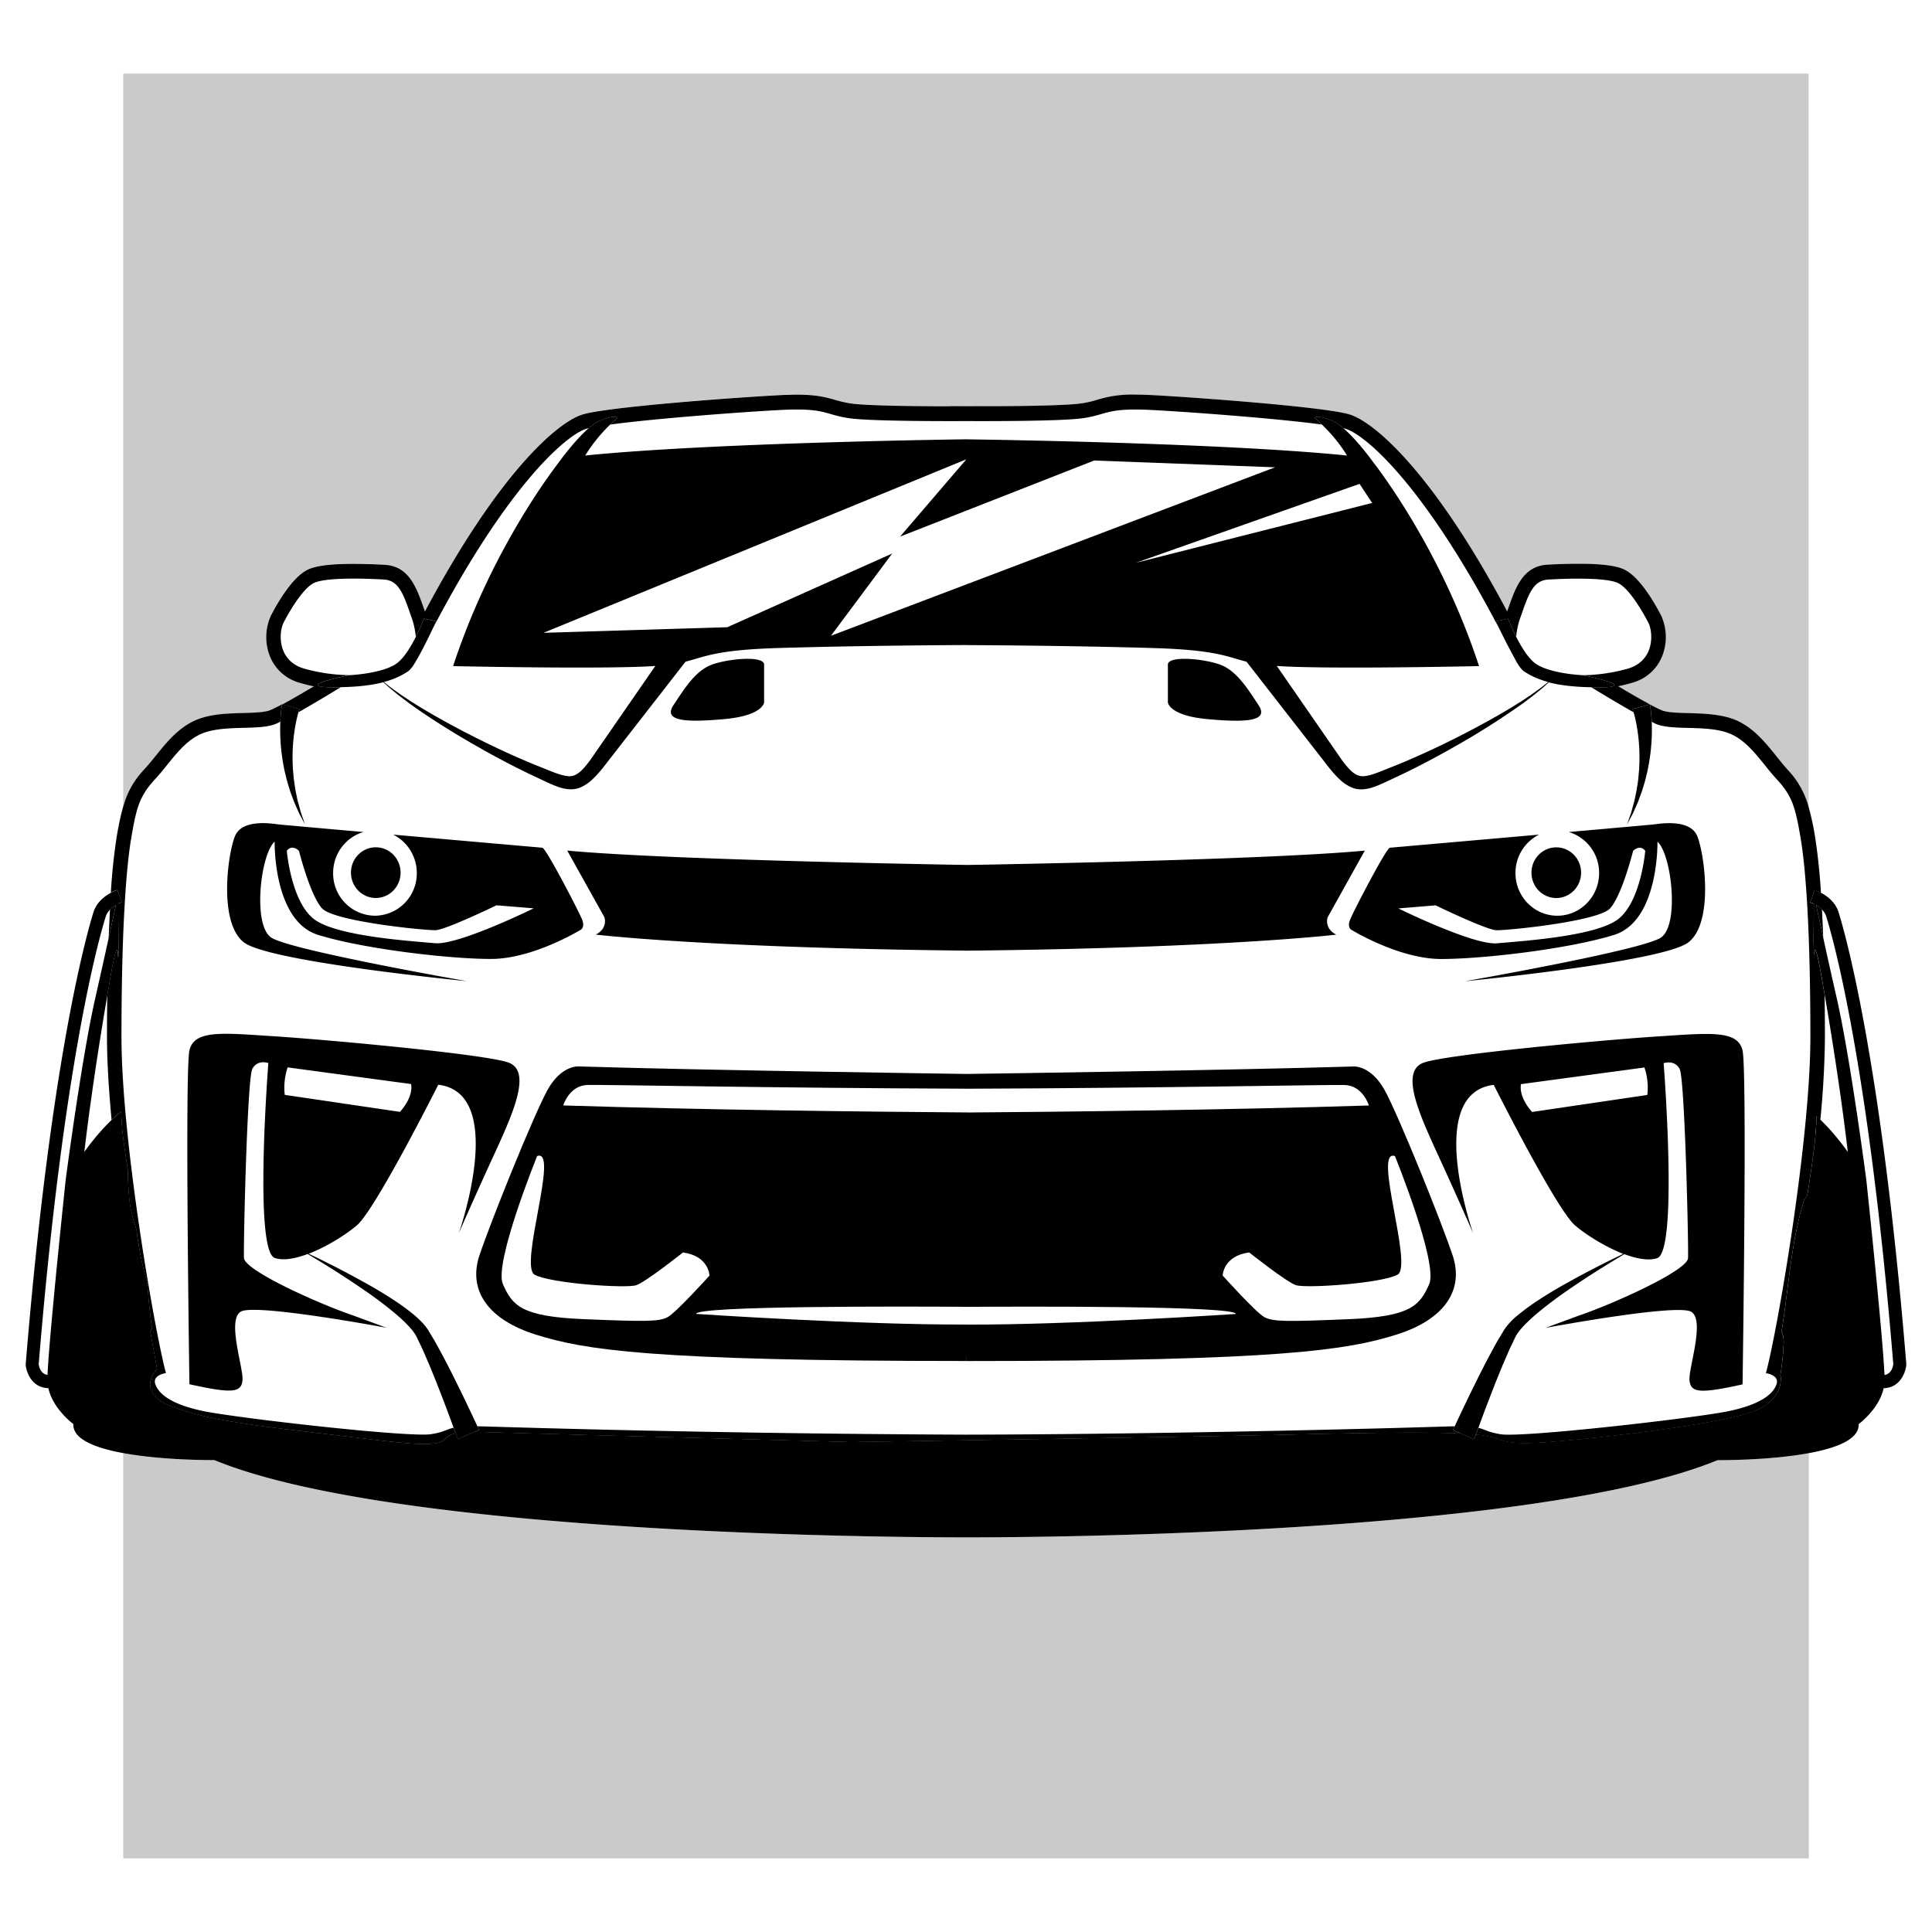 <?xml version="1.0"?>
<svg xmlns="http://www.w3.org/2000/svg" height="40px" width="40px" viewBox="0 0 40 40">
  <g id="svg">
    <path d="M37.688 23.185c.321.305.568.668.568.668a66.004 66.004 0 0 0-.479-3.258c.004.282.006.571.006.875 0 .496-.037 1.087-.095 1.715M2.221 20.606c-.074.432-.32 1.895-.477 3.246 0 0 .246-.36.566-.664a19.081 19.081 0 0 1-.095-1.719c0-.3.003-.585.006-.863M2.25 19.424c.008-.207.017-.403.027-.59a.346.346 0 0 0-.087.136c-.143.458-.879 3.055-1.39 9.277.007.045.041.201.183.219.032-.805.375-4.03.375-4.03s.329-2.524.615-3.779c.109-.473.201-.889.277-1.233M37.722 18.831c.01.184.019.378.026.582.076.346.169.765.278 1.245.286 1.255.615 3.779.615 3.779s.342 3.225.375 4.03c.142-.018.177-.174.183-.219-.51-6.222-1.247-8.82-1.39-9.277a.347.347 0 0 0-.087-.14" style="fill:none"/>
    <path d="M3.229 15.645c.245-.304.523-.649.954-.781.276-.084.584-.092.855-.1.214-.006.435-.011.553-.057.05-.019.143-.067.251-.125v-.001h.002c.176-.095.406-.228.652-.374a3.18 3.18 0 0 1-.295-.074.927.927 0 0 1-.612-.542 1.075 1.075 0 0 1 .016-.843c.114-.222.414-.759.731-.939.114-.064.328-.138.988-.138.244 0 .48.01.635.019.51.028.663.466.825.93l.013.036c1.532-2.88 2.753-3.923 3.265-4.078.537-.162 3.332-.362 4.107-.401.121-.006.229-.009.328-.009.417 0 .606.054.788.107.1.029.194.056.339.076.252.036.993.057 2.032.057h.02L20 8.41l.321-.002v.003h.02c1.04 0 1.781-.021 2.032-.057.145-.021.239-.048.339-.076.182-.052.371-.107.788-.107.098 0 .208.003.328.009.775.038 3.57.238 4.107.401.513.155 1.733 1.198 3.265 4.078l.013-.037c.162-.464.315-.902.824-.93.155-.008.391-.019.635-.019.659 0 .874.074.988.138.318.18.617.716.731.939.097.189.143.533.016.843a.927.927 0 0 1-.612.542 3.18 3.18 0 0 1-.295.074c.247.147.477.28.654.375l.002-.001v.002c.106.057.198.105.247.123.119.045.34.051.553.057.272.007.58.015.855.1.431.132.709.477.954.781.08.099.156.193.234.277.249.268.365.503.446.792V1.524H2.551v15.184c.082-.286.197-.52.445-.786.077-.083.153-.177.233-.277M35.561 30.231C31.655 31.84 20.55 31.83 20 31.829c-.55.001-11.655.011-15.561-1.598 0 0-1.048.01-1.888-.145v8.39H37.45v-8.39c-.841.155-1.889.145-1.889.145" style="opacity:.21"/>
    <path d="M2.399 18.737a.587.587 0 0 0-.122.097c-.01.187-.019.383-.027.59zM37.601 18.737l.147.676a39.113 39.113 0 0 0-.026-.582.56.56 0 0 0-.121-.094" style=""/>
    <path d="m2.43 18.425.091.256-.052.02-.021.009c0 .24.001.654.011 1.085l-.013.019c-.014-.328-.079-.078-.201.653l-.024.139c-.004.278-.006.563-.006.863 0 .497.037 1.091.095 1.719.064-.061.127-.124.197-.177.009.213.023.426.053.64.028.202.06.403.089.604.002.232.009.465.043.695.026.173.078.337.132.502.045.372.115.74.221 1.099.03.317.05.635.104.949a.867.867 0 0 0-.037.075l.138.769s-.469.474.292.772c.761.298 1.859.414 3.302.586s1.841.226 2.169.181c.234-.032.167-.151.422-.207a6.132 6.132 0 0 0-.036-.099l-.007-.018c-.151.035-.2.092-.468.134-.46.072-4.027-.334-4.718-.479-.69-.144-.929-.37-.991-.56-.062-.19.221-.226.221-.226-.221-.803-.921-4.794-.921-6.961 0-2.167.093-3.467.2-4.103.107-.636.17-.881.497-1.233.327-.352.591-.833 1.056-.975.465-.142 1.089-.034 1.427-.163.027-.01.07-.032.109-.051.002-.039.003-.08.006-.114.003-.05.009-.094.013-.131l.013-.088.005-.029a2.797 2.797 0 0 1-.251.125c-.119.045-.34.051-.553.057-.272.007-.58.015-.855.1-.431.132-.709.477-.954.781-.08.099-.156.193-.234.277-.247.266-.363.5-.445.786-.05.175-.09.364-.131.606a12.3 12.3 0 0 0-.123 1.17.844.844 0 0 1 .08-.039zM36.769 15.645c-.245-.304-.523-.649-.954-.781-.276-.084-.584-.092-.855-.1-.214-.006-.435-.011-.553-.057a2.712 2.712 0 0 1-.247-.123l.005.028.013.088.013.131c.003.034.004.075.006.115.037.018.08.039.105.049.339.129.963.02 1.427.163.465.142.729.623 1.056.975.327.352.39.597.497 1.233.107.636.2 1.936.2 4.103s-.699 6.157-.921 6.961c0 0 .283.036.221.226-.062.19-.301.415-.991.56-.69.144-4.258.551-4.718.479-.266-.042-.317-.098-.465-.133l-.007.018-.045.124h.002c.664.064.398.235 1.496.154 1.098-.081 3.645-.38 4.284-.65.639-.27.522-.734.522-.734.049-.299.067-.585.069-.7a.496.496 0 0 0-.045-.204c.15-.903.191-1.828.463-2.705l.007-.026a.236.236 0 0 0 .073-.145c.079-.526.167-1.052.183-1.584.028.024.051.051.078.077a18.98 18.98 0 0 0 .095-1.715c0-.304-.003-.594-.006-.875a46.547 46.547 0 0 0-.022-.126c-.119-.714-.184-.97-.2-.675l-.007-.347c.004-.296.005-.561.004-.734a.344.344 0 0 0-.021-.009l-.052-.02.091-.256.053.02a.965.965 0 0 1 .078.038 12.31 12.31 0 0 0-.123-1.169 5.51 5.51 0 0 0-.129-.6 1.792 1.792 0 0 0-.446-.792 7.307 7.307 0 0 1-.234-.282M6.193 14.704a.595.595 0 0 0-.012.041c.285-.161.618-.361.877-.519-.037.001-.062.005-.1.005-.996 0 .279-.253.279-.253a3.63 3.63 0 0 1-.95-.138c-.558-.172-.513-.758-.416-.948.097-.19.372-.677.611-.813s1.133-.099 1.461-.081.416.325.584.804c.047.134.07.263.082.383.102-.202.168-.376.168-.376l.254.052-.069.148c1.525-2.916 2.743-4.001 3.185-4.134.009-.003.03-.006.041-.008a.932.932 0 0 1 .225-.154c.328-.135.372-.063.372-.063s-.065.058-.15.14c.937-.128 2.808-.266 3.549-.303.912-.045.894.099 1.399.172.46.066 2.109.06 2.395.059h.044c.286.001 1.935.007 2.395-.059.505-.072.487-.217 1.399-.172.742.037 2.616.175 3.552.303-.084-.082-.15-.139-.15-.139s.044-.072.372.063a.903.903 0 0 1 .224.153c.01.003.03.005.038.008.446.135 1.681 1.237 3.223 4.208-.061-.126-.104-.22-.104-.22l.254-.052s.065.171.165.37c.013-.119.036-.246.082-.378.168-.479.257-.785.584-.804s1.221-.054 1.461.081c.239.135.513.623.611.813.097.19.142.776-.416.948a3.652 3.652 0 0 1-.946.139s1.275.253.279.253c-.039 0-.064-.005-.102-.006.26.159.594.359.879.52l-.013-.042a.508.508 0 0 0-.008-.024l.357-.098a18.275 18.275 0 0 1-.654-.375 3.18 3.18 0 0 0 .295-.074.927.927 0 0 0 .612-.542 1.08 1.08 0 0 0-.016-.843c-.114-.222-.414-.759-.731-.939-.113-.064-.328-.138-.988-.138-.244 0-.48.01-.635.019-.51.028-.663.466-.824.93l-.013.037c-1.532-2.88-2.753-3.923-3.265-4.078-.537-.162-3.332-.362-4.107-.401a6.637 6.637 0 0 0-.328-.009 2.41 2.41 0 0 0-.788.107c-.1.029-.194.056-.339.076-.252.036-.993.057-2.032.057h-.02v-.002l-.324.002-.324-.002v.003h-.02c-1.04 0-1.781-.021-2.032-.057-.145-.021-.239-.048-.339-.076-.182-.052-.371-.107-.788-.107-.099 0-.207.003-.328.009-.775.038-3.57.238-4.107.401-.513.155-1.733 1.198-3.265 4.078l-.013-.036c-.162-.464-.315-.902-.825-.93a12.486 12.486 0 0 0-.635-.019c-.659 0-.874.074-.988.138-.317.18-.617.716-.731.939a1.08 1.08 0 0 0-.016.843.927.927 0 0 0 .612.542c.098.03.197.054.295.074-.246.146-.475.278-.652.374l.357.098c-.001-.002-.004.006-.009.022" style=""/>
    <path d="m8.613 13.686-.022.034a.299.299 0 0 1-.002.012.665.665 0 0 1 .024-.046M30.118 29.53c-.039.001-.071 0-.116.002-.803.027-5.493.161-9.981.171h-.044a382.83 382.83 0 0 1-9.981-.171l-.112-.002.037.079-.095.04c.037 0 .066-.002.108 0 .867.027 7.692.208 7.692.208s7.232-.109 9.091-.154c1.606-.039 2.806-.058 3.532-.021l-.168-.071zM31.406 13.715a1.985 1.985 0 0 1-.048-.082c.017.035.034.063.051.099z" style=""/>
    <path d="M39.468 28.239c-.513-6.262-1.258-8.889-1.402-9.351-.069-.223-.257-.348-.364-.404-.042-.022-.074-.036-.078-.038l-.053-.02-.091.256.052.02.021.009c0 .173 0 .438-.004.734l.007.347c.016-.294.081-.039.2.675l.022.126c.072.419.321 1.896.479 3.258 0 0-.247-.363-.568-.668-.027-.025-.05-.052-.078-.077-.016.532-.104 1.059-.183 1.584a.234.234 0 0 1-.073.145.25.25 0 0 1-.007.026c-.272.876-.313 1.801-.463 2.705.03.069.046.138.045.204-.002.114-.02.401-.069.7 0 0 .117.465-.522.734-.639.27-3.187.569-4.284.65-1.098.081-.832-.09-1.496-.154h-.002l-.034.095-.273-.116c-.726-.037-1.926-.017-3.532.021-1.859.045-9.091.154-9.091.154s-6.825-.181-7.692-.208h-.108l-.347.147-.043-.119c-.256.056-.188.175-.422.207-.328.045-.726-.009-2.169-.181s-2.54-.288-3.302-.586c-.761-.298-.292-.772-.292-.772l-.138-.769a.867.867 0 0 1 .037-.075c-.054-.314-.074-.633-.104-.949a6.728 6.728 0 0 1-.221-1.099 2.966 2.966 0 0 1-.132-.502 5.047 5.047 0 0 1-.043-.695c-.029-.201-.061-.402-.089-.604a6.598 6.598 0 0 1-.053-.64c-.069.053-.132.116-.197.177-.32.305-.566.664-.566.664.157-1.351.402-2.814.477-3.246l.024-.139c.122-.731.187-.981.201-.653a.127.127 0 0 1 .013-.019c-.01-.431-.011-.845-.011-1.085a.344.344 0 0 1 .021-.009l.052-.02-.093-.254-.053.02c-.004.002-.037.016-.08.039-.107.057-.293.181-.362.403-.144.463-.89 3.089-1.402 9.351l-.001.012.001.012c.014.153.122.45.437.477l.032.003c.095.432.517.742.517.742-.016.315.46.496 1.032.601.841.155 1.888.145 1.888.145C8.345 31.84 19.45 31.83 20 31.829c.55.002 11.655.011 15.561-1.598 0 0 1.048.01 1.888-.145.571-.105 1.048-.286 1.032-.601 0 0 .423-.309.517-.742l.032-.003c.314-.027.423-.324.437-.477l.001-.012zM1.359 24.436s-.342 3.225-.375 4.03c-.142-.018-.177-.174-.183-.219.51-6.222 1.247-8.82 1.39-9.277a.355.355 0 0 1 .086-.136.614.614 0 0 1 .122-.097 205.168 205.168 0 0 1-.425 1.921c-.286 1.254-.615 3.778-.615 3.778m37.657 4.031c-.032-.805-.375-4.03-.375-4.03s-.329-2.524-.615-3.779c-.109-.479-.203-.899-.278-1.245l-.147-.676c.036.021.08.053.12.094a.352.352 0 0 1 .088.139c.143.458.879 3.055 1.39 9.277-.006.045-.041.202-.183.22M32.764 13.979l-.018-.001c-.088-.005-.694-.046-.964-.247-.148-.11-.289-.345-.393-.551-.1-.199-.165-.37-.165-.37l-.254.052a12.371 12.371 0 0 0 .436.852.639.639 0 0 0 .137.179c.081.052.227.15.509.227-.079.066-.161.13-.246.189l-.102.073-.104.07-.104.069-.106.066c-.071.044-.142.088-.214.13-.072.042-.143.085-.216.125a18.57 18.57 0 0 1-1.785.889c-.075.033-.151.064-.229.096l-.232.093c-.077.031-.154.062-.229.089-.038.015-.074.024-.111.036-.035.008-.072.02-.105.021a.296.296 0 0 1-.175-.021.558.558 0 0 1-.157-.121 1.833 1.833 0 0 1-.146-.177c-.023-.03-.048-.068-.072-.102l-.07-.102-.288-.416-.926-1.339.044.003c1.075.068 4.143 0 4.143 0-.746-2.272-1.923-3.875-2.198-4.231 0 0-.315-.441-.61-.694a.903.903 0 0 0-.224-.153c-.328-.135-.372-.063-.372-.063s.065.057.15.139c.139.134.345.354.52.642-2.557-.258-7.393-.329-7.867-.335v-.001s-5.214.064-7.905.336a3.29 3.29 0 0 1 .519-.642c.085-.082.15-.14.15-.14s-.044-.072-.372.063a.932.932 0 0 0-.225.154c-.294.254-.609.694-.609.694-.275.357-1.451 1.959-2.198 4.231 0 0 3.067.068 4.143 0l.044-.003-.926 1.339-.288.416-.07.102-.072.102a1.833 1.833 0 0 1-.146.177.562.562 0 0 1-.157.121.289.289 0 0 1-.175.021c-.032-.002-.069-.014-.105-.021-.037-.012-.073-.022-.111-.036-.075-.026-.152-.058-.229-.089l-.232-.093a16.614 16.614 0 0 1-1.132-.517 16.8 16.8 0 0 1-.882-.468c-.073-.04-.145-.083-.216-.125a6.779 6.779 0 0 1-.214-.13l-.108-.067-.104-.069-.104-.069-.102-.073a3.418 3.418 0 0 1-.246-.189c.282-.077.428-.175.509-.227a.658.658 0 0 0 .133-.173l.022-.034c.12-.202.265-.499.349-.676l.069-.148-.254-.052s-.066.174-.168.376c-.103.204-.243.436-.39.545-.292.217-.981.248-.982.248 0 0-1.275.253-.279.253.039 0 .064-.005.1-.005.379-.007.671-.047.879-.102.078.073.158.143.241.209l.098.079.101.076.101.076.103.073c.068.049.137.097.207.143.07.047.139.094.21.139a17 17 0 0 0 .861.522 17.168 17.168 0 0 0 1.114.588l.227.107c.076.035.152.072.232.106.039.018.083.032.124.049.045.013.087.029.138.037.095.019.213.02.315-.023a.83.83 0 0 0 .252-.166c.069-.064.129-.131.187-.201.03-.035.053-.067.08-.1l.079-.102.31-.398 1.24-1.593.037-.047c.407-.103.628-.244 1.932-.283 1.687-.05 3.568-.06 3.856-.061v.001s2.061.007 3.894.061c1.304.039 1.525.18 1.932.283l.037.047 1.24 1.593.31.398.079.102c.027.034.05.065.08.1.058.07.118.137.187.201a.83.83 0 0 0 .252.166c.102.043.22.042.315.023.051-.007.093-.024.138-.037.042-.016.085-.031.124-.049.08-.034.156-.07.232-.106l.227-.107a17.168 17.168 0 0 0 1.114-.588 15.952 15.952 0 0 0 1.278-.804l.103-.073.101-.075.101-.076.098-.079c.084-.066.164-.136.241-.209.207.055.499.095.877.102.037.001.063.006.102.006.995-.002-.28-.256-.28-.256m-15.56-.816 1.268-1.703-3.414 1.526-3.805.116 8.755-3.593-1.373 1.601 4.02-1.576 3.743.141zm6.313-1.511 4.631-1.634.261.395z" style=""/>
    <path d="M14.997 14.888c.797-.072.823-.343.823-.343v-.785c0-.19-.735-.126-1.08 0-.345.126-.575.506-.797.84-.22.333.258.36 1.054.288M5.801 15.197c.004.07.004.144.012.219.006.076.013.154.025.232.009.079.024.158.039.237.013.079.036.156.053.233.018.076.044.15.064.221.021.071.049.138.072.202.022.064.05.122.073.176.025.054.044.104.067.146l.058.109.05.095-.035-.102-.04-.116c-.016-.044-.028-.097-.044-.153-.015-.056-.034-.116-.046-.182-.013-.065-.03-.133-.04-.205-.009-.072-.023-.145-.03-.22-.005-.076-.016-.151-.017-.228a3.48 3.48 0 0 1 .005-.447c.003-.071.013-.139.019-.203.01-.064.017-.125.028-.18.01-.055.02-.105.03-.149l.028-.112.008-.026.012-.041a.508.508 0 0 1 .008-.024l-.357-.098h-.002v.001l-.005.029a2.158 2.158 0 0 0-.013.088l-.013.131c-.003.034-.004.075-.006.114L5.802 15c-.003.061-.001.127-.001.197M9.669 20.314s-3.665-.641-4.054-.903-.221-1.724.071-1.986c0 0-.035 1.643.903 1.932.938.289 2.7.497 3.576.497.876 0 1.859-.605 1.859-.605s.093-.045.027-.212c-.066-.167-.747-1.479-.822-1.486l-.015-.001-3.074-.27a.885.885 0 0 1 .489.795.875.875 0 0 1-.866.884.875.875 0 0 1-.866-.884c0-.403.265-.743.628-.849-.947-.084-1.715-.152-1.757-.157-.115-.014-.752-.126-.903.242-.151.368-.345 1.794.186 2.201.528.405 4.618.802 4.618.802M6.19 17.615s.23.921.478 1.192c.248.271 2.142.46 2.354.451.212-.009 1.257-.515 1.257-.515l.77.063s-1.558.767-2.045.722c-.487-.045-1.947-.135-2.461-.469-.513-.334-.605-1.445-.605-1.445.112-.144.252.001.252.001" style=""/>
    <ellipse cx="7.78" cy="18.067" rx=".514" ry=".525"/>
    <path d="M9.884 29.53a44.287 44.287 0 0 0-.329-.693l-.183-.371c-.068-.131-.136-.269-.213-.411a24.954 24.954 0 0 0-.117-.216c-.039-.073-.085-.146-.128-.219l-.034-.056-.016-.028-.006-.009-.002-.003-.005-.006-.009-.013a1.226 1.226 0 0 0-.09-.112 2.117 2.117 0 0 0-.197-.184 4.61 4.61 0 0 0-.416-.302 9.277 9.277 0 0 0-.418-.257 20.123 20.123 0 0 0-1.33-.693c.376-.145.772-.396.997-.587.385-.325 1.686-2.912 1.686-2.912 1.447.176.425 3.074.425 3.074s.319-.731.717-1.598c.398-.867.81-1.761.305-1.937s-3.784-.474-4.846-.542c-1.062-.068-1.655-.14-1.753.293s0 6.911 0 6.911c.876.194 1.071.176 1.098-.077.027-.253-.328-1.25-.035-1.426s3.018.334 3.018.334l-.686-.253c-.721-.244-2.253-.934-2.266-1.192-.013-.257.066-3.711.173-3.914.106-.203.332-.122.332-.122s-.305 3.887.133 4.036c.176.06.423.015.68-.082a20.386 20.386 0 0 1 1.271.816c.128.091.258.187.386.288.128.102.255.208.37.322.058.057.111.116.158.176.02.029.037.05.06.091l.008.014.004.007.002.003c.001.002-.006-.01-.003-.004l.001.002.013.028.026.055c.035.074.071.145.103.219l.095.22c.062.144.118.287.173.421l.148.381c.087.229.157.419.208.557l.007.018.036.099.043.119.347-.147.095-.04zm-3.988-6.862c-.04-.305.06-.569.06-.569l2.556.345c.046.291-.232.576-.232.576zM25.004 14.889c.797.072 1.275.045 1.053-.289-.221-.334-.451-.713-.797-.84-.345-.126-1.08-.19-1.08 0v.785c.001.001.027.272.824.344M33.808 14.705l.013.042.008.025c.008.031.019.068.028.112.01.044.021.094.03.149.011.055.018.116.028.18.006.064.016.132.019.203.005.071.009.144.009.219.003.075-.001.151-.004.228-.001.077-.012.152-.017.228-.006.076-.02.149-.03.22-.01.072-.028.139-.04.205-.012.066-.031.126-.046.182-.016.056-.028.109-.044.153l-.04.116-.035.102.05-.095.058-.109c.023-.042.042-.092.067-.146.024-.054.052-.112.073-.176.022-.064.051-.13.072-.202.021-.071.046-.145.064-.221.017-.076.04-.154.053-.233.015-.079.03-.158.039-.237.012-.079.019-.156.025-.232.008-.076.008-.149.012-.219 0-.07.002-.136-.001-.198 0-.02-.002-.035-.003-.054-.002-.04-.003-.08-.006-.115-.003-.05-.009-.094-.013-.131a2.462 2.462 0 0 0-.013-.088l-.005-.028v-.002l-.002.001-.357.097zM27.978 19.25s.983.605 1.859.605 2.638-.208 3.576-.497c.938-.289.903-1.932.903-1.932.292.262.46 1.724.071 1.986-.39.262-4.054.903-4.054.903s4.089-.397 4.621-.803c.531-.406.336-1.833.186-2.201-.151-.368-.788-.255-.903-.242-.043.005-.81.073-1.757.157a.881.881 0 0 1 .628.849c0 .488-.388.884-.866.884s-.866-.396-.866-.884c0-.35.2-.651.489-.795l-3.074.27-.015.001c-.075.007-.756 1.319-.822 1.486-.069.168.024.213.024.213m1.744-.506s1.044.506 1.257.515c.212.009 2.107-.181 2.355-.451.248-.271.478-1.192.478-1.192s.14-.144.251 0c0 0-.092 1.11-.605 1.445-.513.334-1.974.424-2.461.469-.487.045-2.045-.722-2.045-.722z" style=""/>
    <ellipse cx="32.221" cy="18.068" rx=".514" ry=".525"/>
    <path d="M12.335 19.35s2.298.275 7.632.331v.002c5.382-.054 7.699-.332 7.699-.332-.259-.135-.179-.359-.179-.359l.77-1.381c-2.006.189-7.555.286-8.223.297 0 0-6.154-.096-8.29-.298l.77 1.381c0 .001.08.224-.179.359M30.608 29.561c.05-.138.121-.328.208-.556l.148-.381c.055-.134.111-.277.173-.421l.095-.22c.032-.074.069-.145.103-.219l.026-.055.013-.028.001-.002-.003.004.002-.003.004-.007.008-.014c.022-.041.04-.062.06-.091.047-.06.1-.119.158-.176.115-.114.242-.221.37-.322a8.77 8.77 0 0 1 .386-.288c.256-.181.502-.342.715-.476.235-.148.429-.265.556-.34.257.096.504.142.68.082.438-.149.133-4.036.133-4.036s.226-.081.332.122c.106.203.186 3.656.173 3.914-.013.257-1.545.948-2.266 1.192l-.686.253s2.726-.51 3.018-.334c.292.176-.062 1.174-.035 1.426s.221.271 1.098.077c0 0 .097-6.478 0-6.911-.097-.433-.69-.361-1.753-.293-1.062.068-4.342.366-4.846.542-.505.176-.093 1.07.305 1.937s.717 1.598.717 1.598-1.022-2.898.425-3.074c0 0 1.301 2.587 1.686 2.912.226.191.621.442.997.587a20.633 20.633 0 0 0-1.33.694c-.137.08-.277.165-.418.257a4.61 4.61 0 0 0-.416.302 1.424 1.424 0 0 0-.287.296l-.009.013-.005.006-.002.003-.006.01-.016.028-.033.055c-.042.07-.087.143-.127.216l-.117.216c-.077.142-.145.28-.213.411l-.183.371c-.112.23-.203.423-.267.559l-.062.133-.037.08.168.071.273.116.034-.095.045-.124zm1.114-6.539s-.279-.284-.232-.576l2.556-.345s.1.264.06.569z" style=""/>
    <path d="M28.031 22.08c-2.516.077-7.492.148-8.008.155 0 0-5.397-.074-8.053-.156 0 0-.354-.023-.637.492-.283.515-1.168 2.704-1.407 3.422-.239.718.173 1.327 1.168 1.639s2.349.546 8.906.546l.001-.167.001.168c6.558 0 7.91-.235 8.906-.546.996-.311 1.407-.921 1.168-1.639-.239-.718-1.124-2.907-1.407-3.422-.284-.514-.638-.492-.638-.492m-15.866.383c.379-.009 3.723.063 7.815.077v.001c4.111-.014 7.476-.086 7.857-.077s.505.424.505.424c-2.992.094-6.353.131-8.321.145v-.001c-1.963-.014-5.348-.05-8.359-.145-.002 0 .122-.415.503-.424m1.664 4.803c-.177.099-.46.099-1.755.045-1.295-.054-1.467-.289-1.661-.722-.195-.433.708-2.654.708-2.654.467-.173-.381 2.275-.053 2.456.328.181 1.903.289 2.107.217s.965-.677.965-.677c.54.072.549.479.549.479s-.683.757-.86.856m6.174.158v-.001c-2.181.009-5.59-.22-5.59-.22 0-.171 4.352-.155 5.584-.147v.001c1.222-.008 5.591-.024 5.591.147 0 0-3.404.229-5.585.22m8.878-3.488s.903 2.221.708 2.654c-.195.433-.366.668-1.661.722-1.295.054-1.578.054-1.755-.045-.177-.099-.859-.858-.859-.858s.009-.406.549-.479c0 0 .761.605.965.677.204.072 1.779-.036 2.107-.217.327-.179-.521-2.627-.054-2.454" style=""/>
  </g>
</svg>
